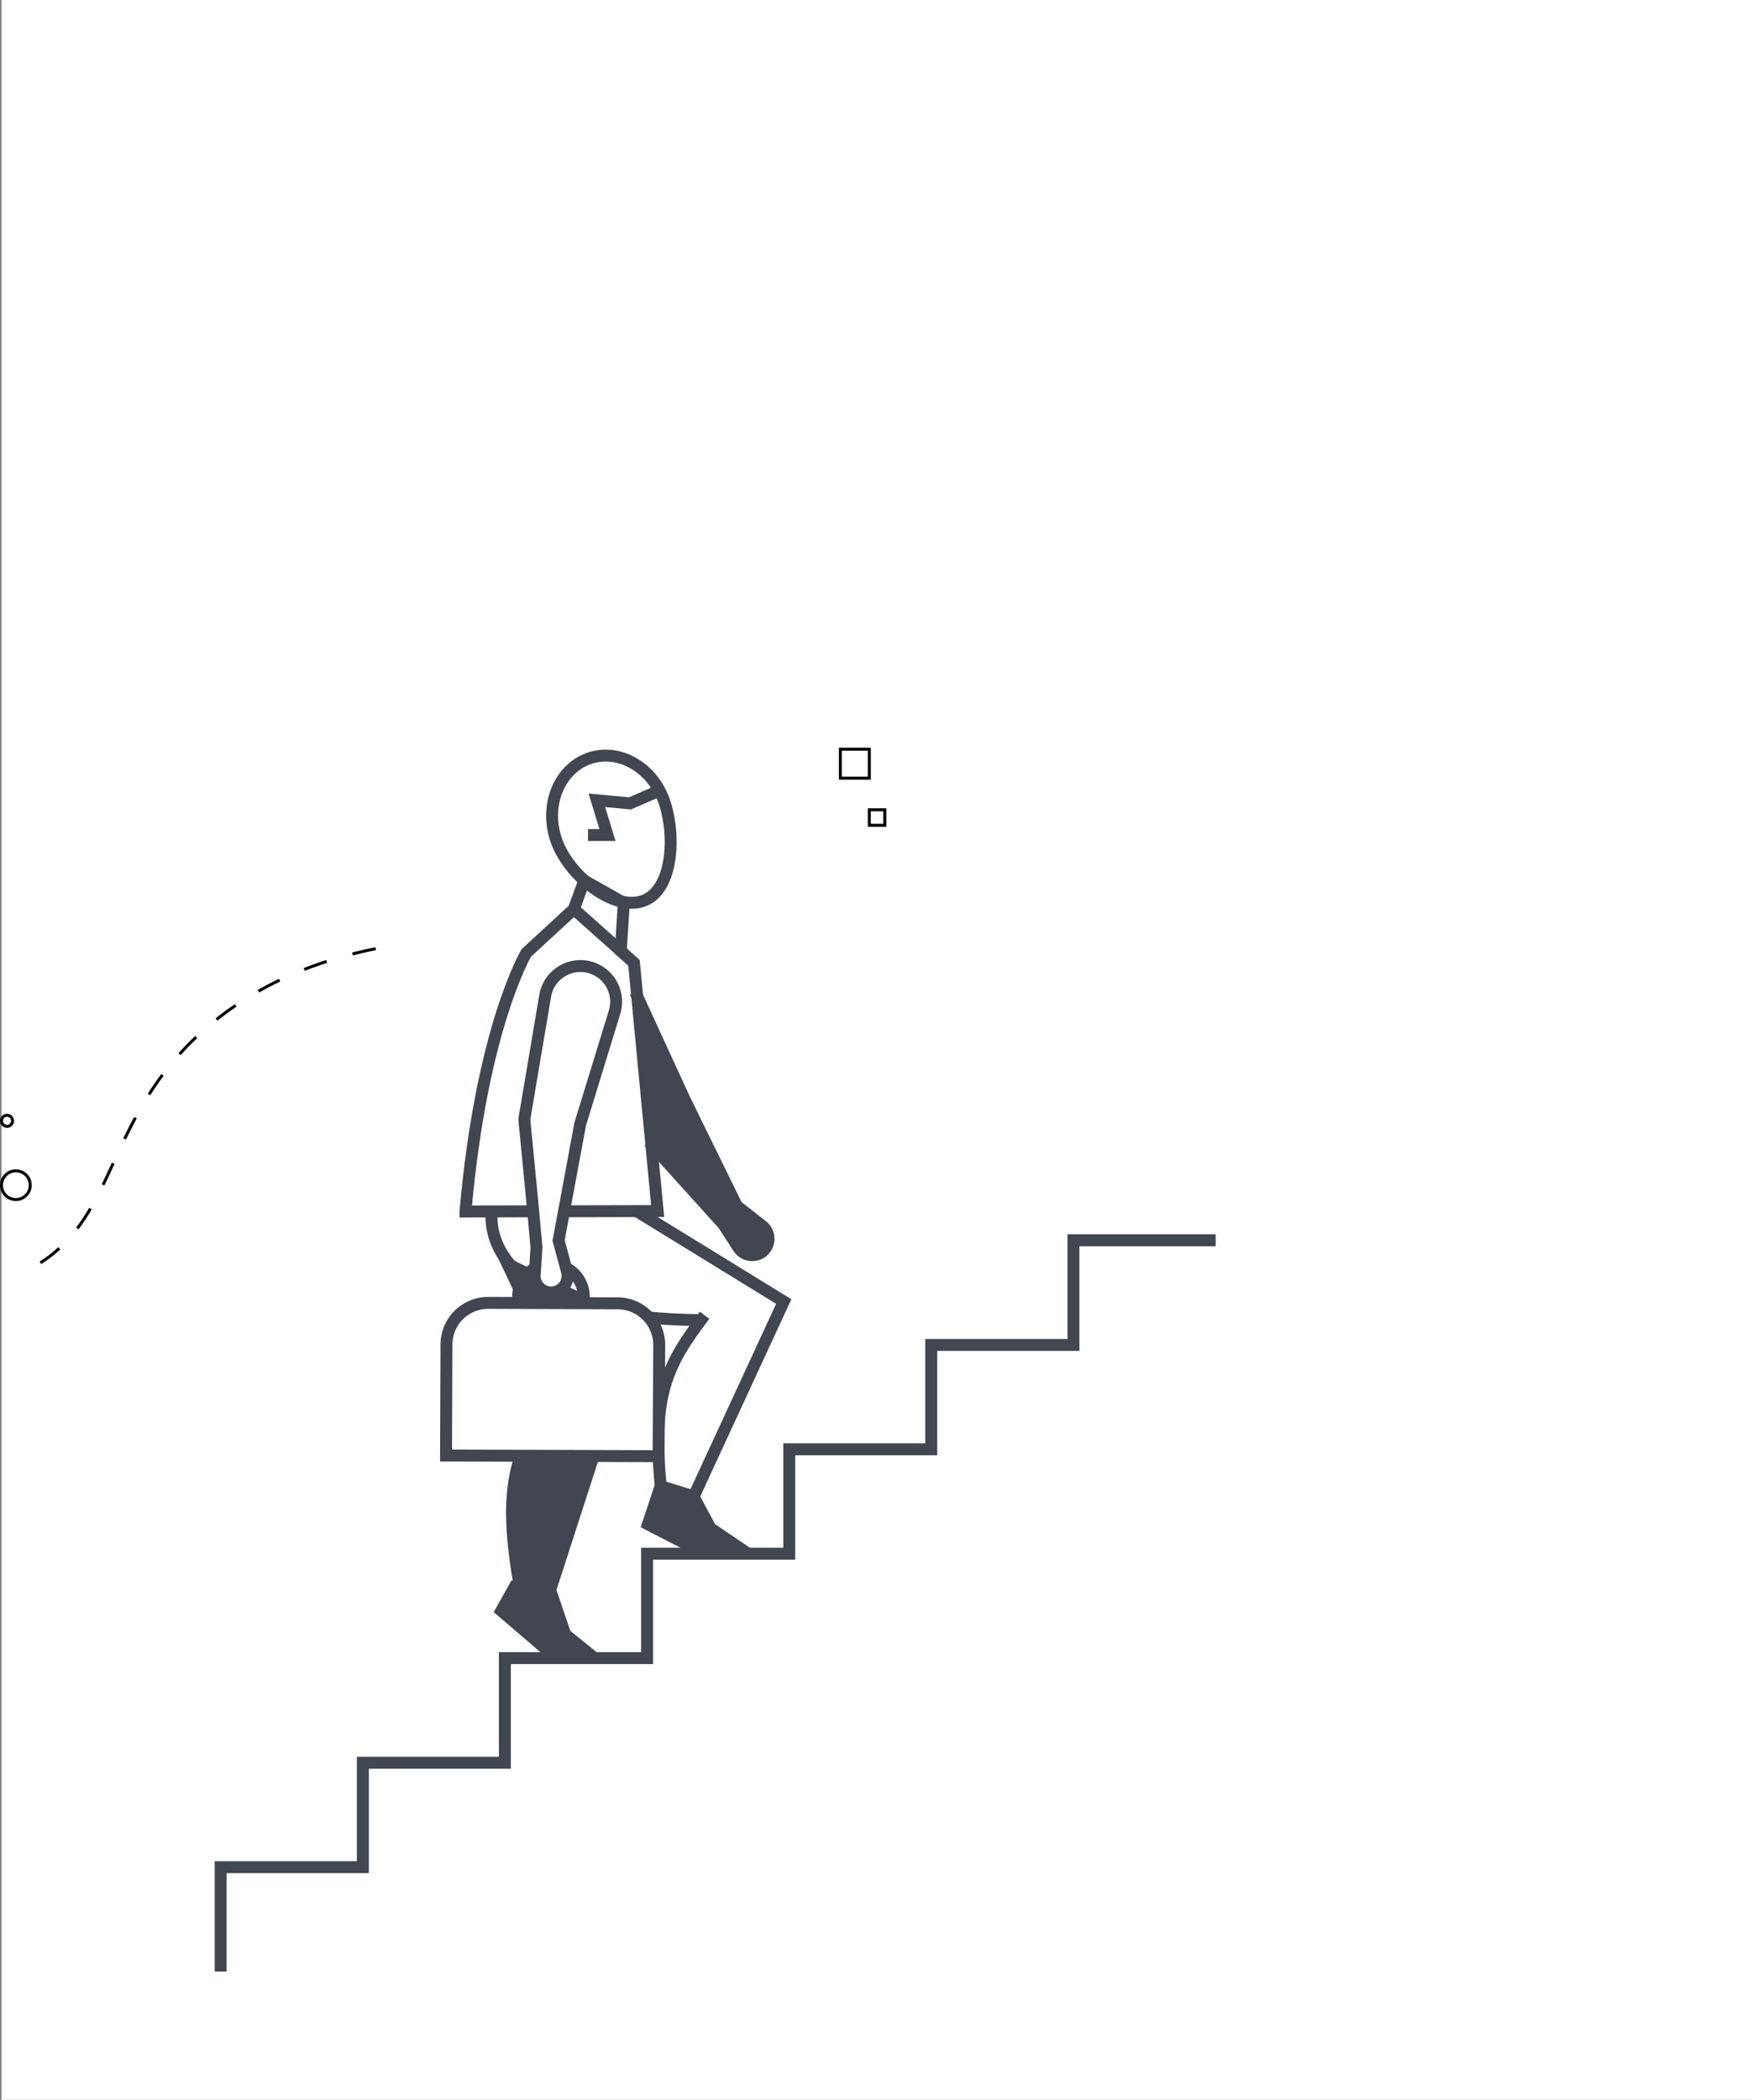 <svg height="704" viewBox="0 0 587.5 704" width="587.5" xmlns="http://www.w3.org/2000/svg"><rect x="0" y="0" width="587.5" height="704" fill="#808080" stroke="none"/><path d="m.5 0h587v704h-587z" fill="#fff"/><g stroke-miterlimit="10"><g stroke="#414650" stroke-width="4"><path d="m120.8 834.079v-35h47.686v-35h47.614v-35.087h47.686v-35h47.684v-35h47.612v-35h47.686v-35.092h47.686" fill="none" transform="translate(-46.806 -173.08)"/><path d="m331.616 610.6c-12.311 16.316-17.8 26.253-14.684 57.327l11.05 3.411 30.184-65.337-49.466-30.401" fill="none" transform="translate(-95.356 -169.643)"/><path d="m288.3 614.86v19.06l-23.954 74.014-10.679-3.856c-5.785-35.524.816-43.236 13.646-68.674l-18.613-39.604" fill="#414650" transform="translate(-79.853 -174.862)"/><path d="m231.5 537.246 22.619-.074h9.641l32.186-.074-7.935-83.21-4.45-4 1.039-16.098-13.275-7.49-3.486 9.567-15.945 14.684s-14.98 25.141-20.394 86.695z" fill="none" transform="translate(-75.409 -131.067)"/><path d="m308.3 476.8 16.538 35.969 17.5 35.672 8.529 6.675a5.525 5.525 0 0 1 .074 8.6 5.5 5.5 0 0 1 -8.084-1.335l-5.043-7.787-24.993-27.662" fill="#414650" transform="translate(-95.252 -144.115)"/><path d="m318.227 700.1-4.227 12.756 15.277 7.861h15.352l-9.641-6.526-5.71-10.679" fill="#414650" transform="translate(-96.725 -201.812)"/><path d="m252.891 743.9-5.191 9.27 16.093 13.794h12.607l-7.268-5.859-5.042-14.905" fill="#414650" transform="translate(-79.595 -213.129)"/><path d="m313.52 611.926c-78.315-.742-70.009-37.526-70.009-37.526" fill="none" transform="translate(-78.447 -169.333)"/><path d="m308.587 386.115c3.634 11.718 2.3 29.442-7.861 32.557s-25.363-9.493-28.923-21.284c-3.634-11.718 1.706-23.732 11.866-26.847 10.231-3.114 21.358 3.859 24.918 15.574z" fill="none" transform="translate(-85.527 -116.468)"/><path d="m310.854 385.6-9.864 4.3-11.124-1.038 3.56 11.643h-6.526" fill="none" transform="translate(-89.723 -120.551)"/><path d="m192.431 304.8 16.761 14.907" fill="none"/><path d="m293.97 668.594-71.27-.222.148-37.229a13.99 13.99 0 0 1 14.017-13.943l43.385.148a13.99 13.99 0 0 1 13.942 14.017z" fill="#fff" transform="translate(-73.135 -180.392)"/><path d="m255.3 614.087v-3.411a11.015 11.015 0 0 1 11.05-10.976 11.015 11.015 0 0 1 10.976 11.05v3.411" fill="none" transform="translate(-81.558 -175.87)"/><path d="m258.1 516.3 6.971-41.234a12 12 0 0 1 14.981-9.715 11.957 11.957 0 0 1 8.306 15.055l-11.5 37.452-7.258 39.087 2.818 10.457a5.552 5.552 0 0 1 -5.117 6.971 5.489 5.489 0 0 1 -5.71-5.859l.593-9.27-1.112-12.163z" fill="#fff" transform="translate(-82.282 -141.05)"/></g><path d="m39.3 562.151c25.808-16.538 22.249-48.873 54.286-77.573 20.32-18.17 44.126-25.363 62.073-28.478" fill="none" stroke="#000" stroke-dasharray="8 9" transform="translate(-25.748 -138.767)"/><circle cx="5.321" cy="397.354" fill="none" r="4.821" stroke="#000"/><circle cx="2.354" cy="375.773" fill="none" r="1.854" stroke="#000"/><path d="m281.796 251.181h9.715v9.715h-9.715z" fill="none" stroke="#000"/><path d="m291.511 271.501h5.191v5.191h-5.191z" fill="none" stroke="#000"/></g></svg>